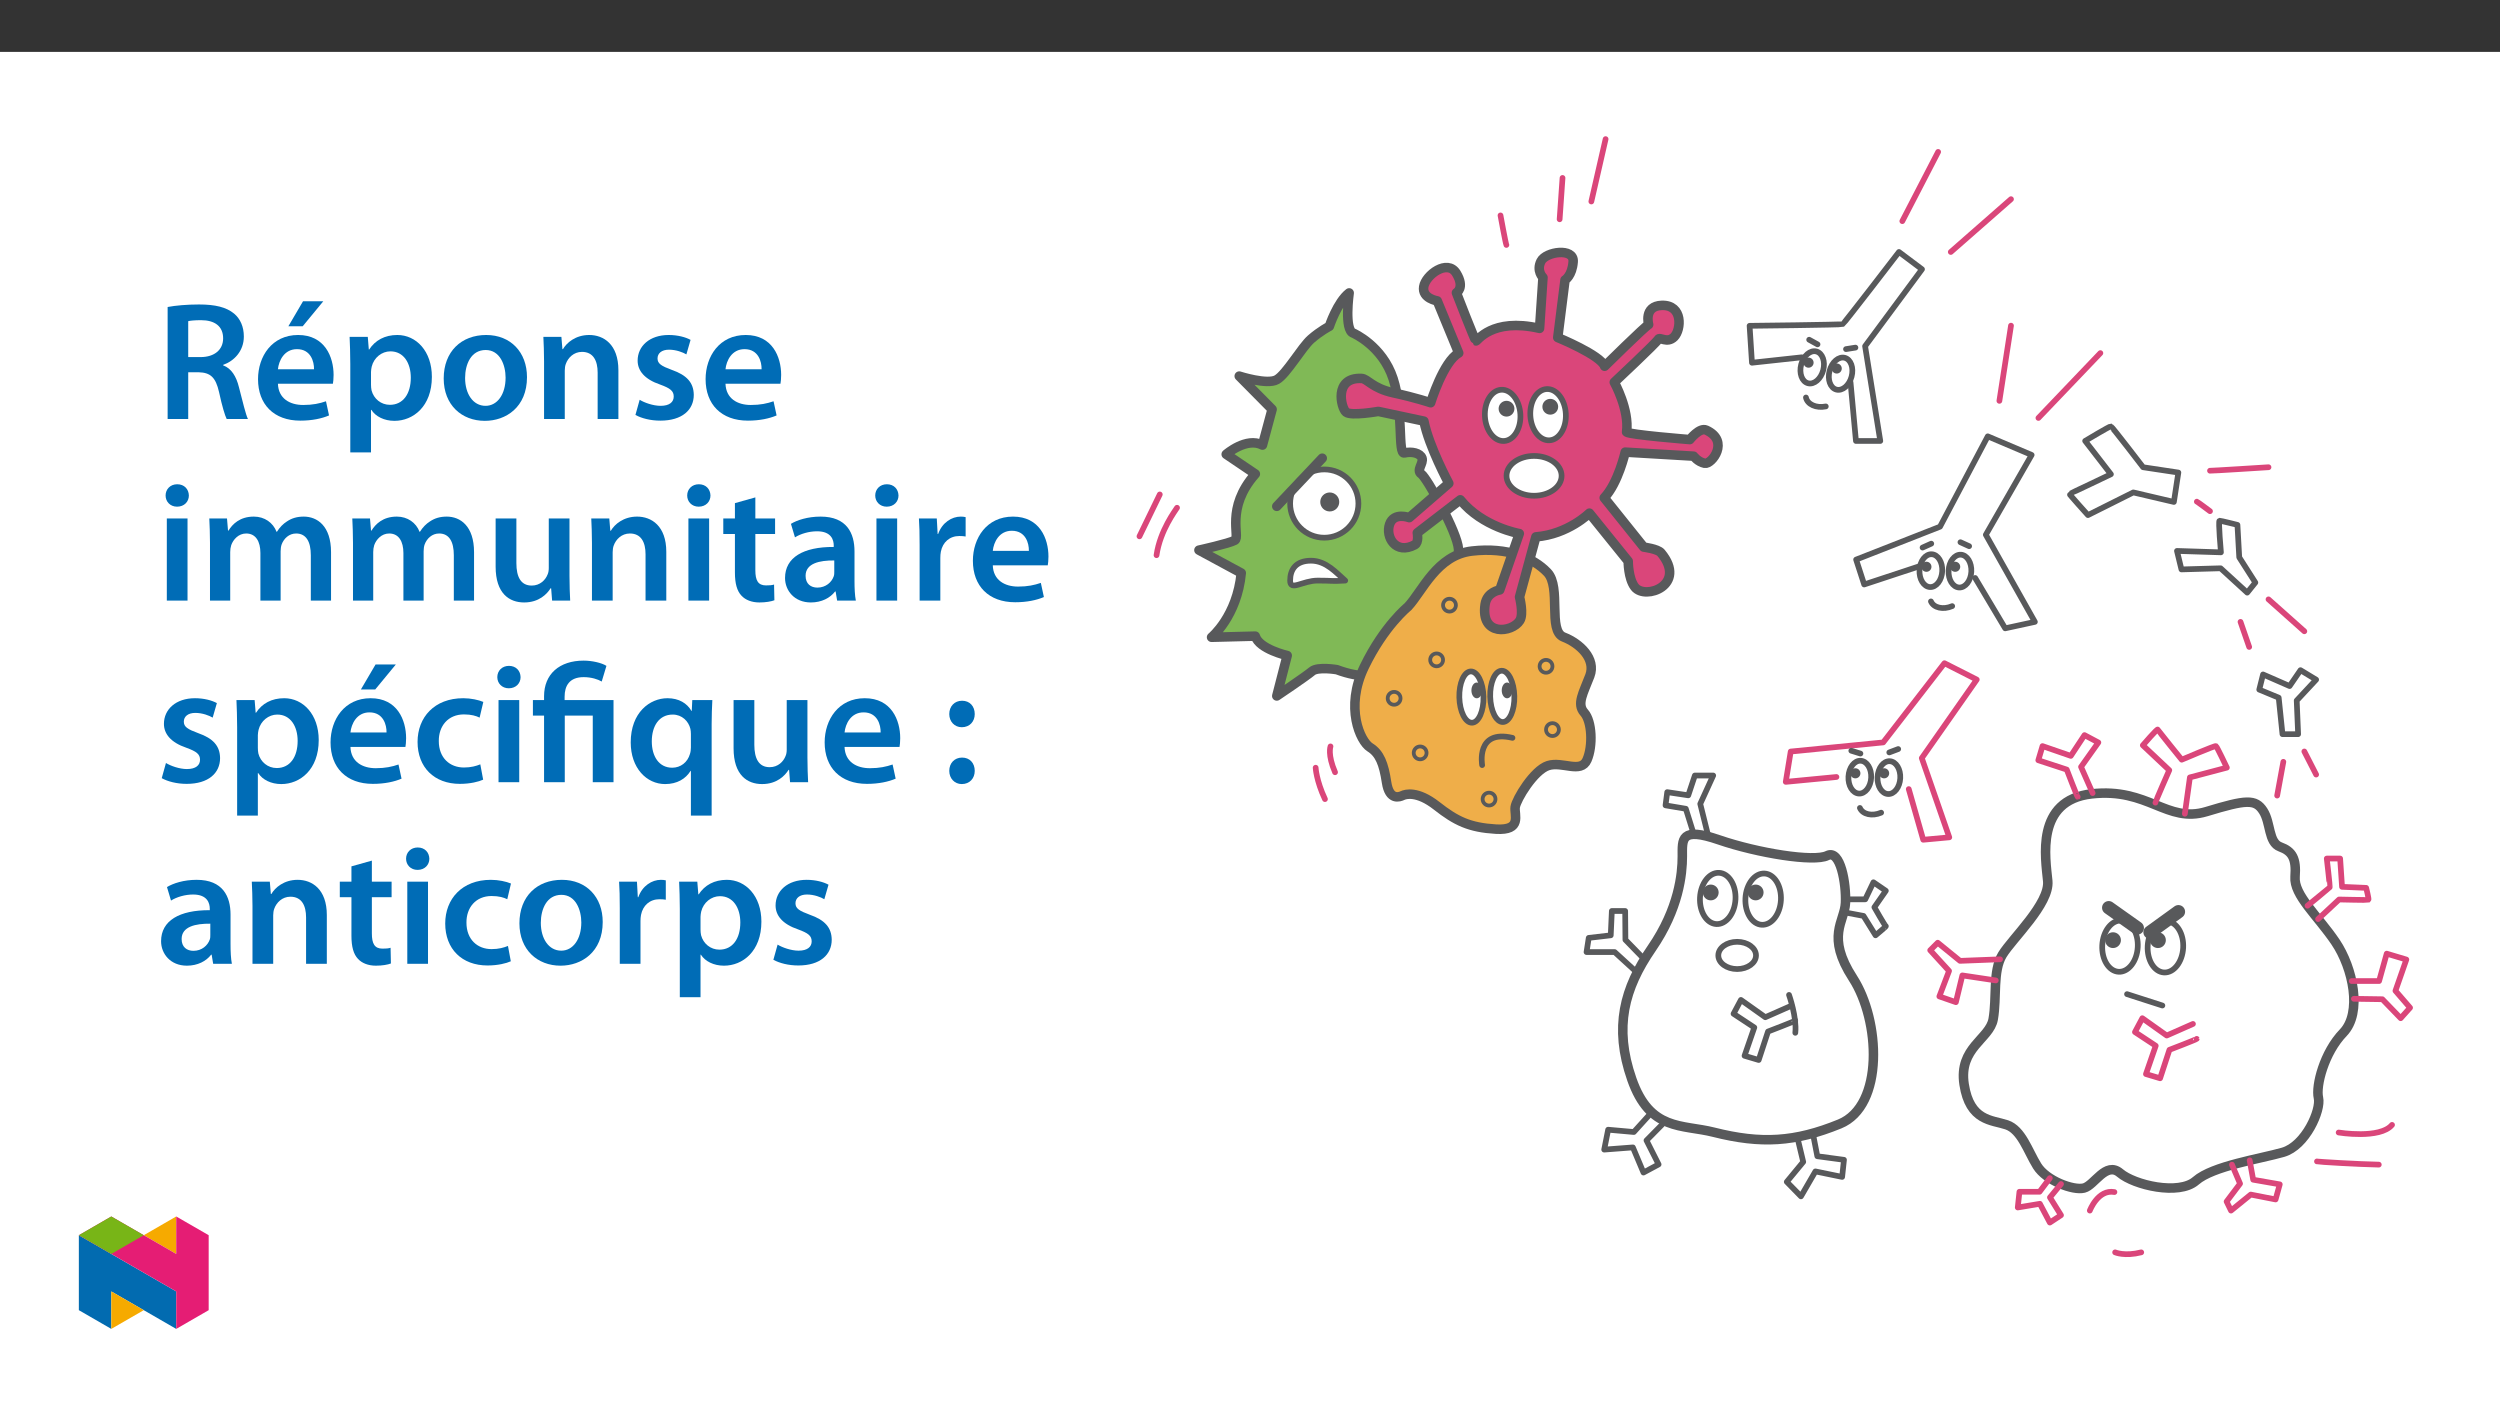 ﻿<?xml version="1.0" encoding="utf-8"?>
<svg xmlns="http://www.w3.org/2000/svg" xmlns:xlink="http://www.w3.org/1999/xlink" viewBox="0 0 960 540" version="1.1">
  <rect x="0" y="0" width="960" height="540" fill="#333333" stroke="none"/>
  <defs>
    <g>
      <symbol overflow="visible" id="glyph0-0">
        <path style="stroke:none;" d="M 0 0 L 32.375 0 L 32.375 -45.328 L 0 -45.328 Z M 16.188 -25.578 L 5.188 -42.094 L 27.188 -42.094 Z M 18.125 -22.656 L 29.141 -39.172 L 29.141 -6.156 Z M 5.188 -3.234 L 16.188 -19.75 L 27.188 -3.234 Z M 3.234 -39.172 L 14.25 -22.656 L 3.234 -6.156 Z M 3.234 -39.172 " />
      </symbol>
      <symbol overflow="visible" id="glyph0-1">
        <path style="stroke:none;" d="M 4.594 0 L 12.5 0 L 12.5 -17.938 L 16.516 -17.938 C 21.047 -17.812 23.047 -16 24.344 -10.297 C 25.516 -4.859 26.609 -1.297 27.266 0 L 35.422 0 C 34.578 -1.688 33.406 -6.734 31.984 -12.172 C 30.953 -16.375 29.078 -19.422 25.906 -20.594 L 25.906 -20.781 C 30.047 -22.203 33.859 -26.031 33.859 -31.656 C 33.859 -35.422 32.5 -38.469 30.109 -40.469 C 27.125 -42.922 22.922 -43.969 16.641 -43.969 C 12.047 -43.969 7.641 -43.578 4.594 -43 Z M 12.5 -37.562 C 13.281 -37.75 14.891 -37.938 17.422 -37.938 C 22.594 -37.938 25.906 -35.672 25.906 -30.953 C 25.906 -26.609 22.594 -23.766 17.219 -23.766 L 12.5 -23.766 Z M 12.5 -37.562 " />
      </symbol>
      <symbol overflow="visible" id="glyph0-2">
        <path style="stroke:none;" d="M 31.016 -13.531 C 31.141 -14.25 31.281 -15.406 31.281 -16.906 C 31.281 -23.828 27.906 -32.25 17.672 -32.25 C 7.578 -32.25 2.266 -24.016 2.266 -15.281 C 2.266 -5.641 8.281 0.641 18.516 0.641 C 23.047 0.641 26.812 -0.188 29.531 -1.359 L 28.359 -6.797 C 25.906 -5.953 23.312 -5.375 19.625 -5.375 C 14.5 -5.375 10.094 -7.828 9.906 -13.531 Z M 9.906 -19.094 C 10.234 -22.344 12.297 -26.812 17.219 -26.812 C 22.531 -26.812 23.828 -22.016 23.766 -19.094 Z M 19.547 -45.203 L 13.922 -35.609 L 19.422 -35.609 L 27.328 -45.203 Z M 19.547 -45.203 " />
      </symbol>
      <symbol overflow="visible" id="glyph0-3">
        <path style="stroke:none;" d="M 4.281 12.828 L 12.234 12.828 L 12.234 -3.5 L 12.375 -3.5 C 13.984 -0.969 17.281 0.719 21.234 0.719 C 28.422 0.719 35.609 -4.797 35.609 -16.188 C 35.609 -26.031 29.594 -32.25 22.344 -32.25 C 17.547 -32.25 13.859 -30.234 11.531 -26.672 L 11.391 -26.672 L 11 -31.531 L 4.016 -31.531 C 4.141 -28.562 4.281 -25.188 4.281 -21.047 Z M 12.234 -18.062 C 12.234 -18.719 12.375 -19.422 12.5 -20.078 C 13.344 -23.562 16.375 -25.969 19.688 -25.969 C 24.797 -25.969 27.516 -21.438 27.516 -15.859 C 27.516 -9.641 24.547 -5.438 19.484 -5.438 C 16.062 -5.438 13.281 -7.766 12.438 -11 C 12.297 -11.719 12.234 -12.438 12.234 -13.203 Z M 12.234 -18.062 " />
      </symbol>
      <symbol overflow="visible" id="glyph0-4">
        <path style="stroke:none;" d="M 18.578 -32.25 C 9.062 -32.25 2.266 -25.906 2.266 -15.547 C 2.266 -5.375 9.188 0.719 18.062 0.719 C 26.094 0.719 34.25 -4.469 34.25 -16.062 C 34.25 -25.641 27.969 -32.25 18.578 -32.25 Z M 18.391 -26.484 C 23.828 -26.484 26.031 -20.781 26.031 -15.859 C 26.031 -9.453 22.859 -5.047 18.328 -5.047 C 13.531 -5.047 10.484 -9.641 10.484 -15.734 C 10.484 -20.984 12.75 -26.484 18.391 -26.484 Z M 18.391 -26.484 " />
      </symbol>
      <symbol overflow="visible" id="glyph0-5">
        <path style="stroke:none;" d="M 4.281 0 L 12.234 0 L 12.234 -18.578 C 12.234 -19.484 12.375 -20.469 12.625 -21.109 C 13.469 -23.5 15.672 -25.766 18.844 -25.766 C 23.188 -25.766 24.859 -22.344 24.859 -17.812 L 24.859 0 L 32.828 0 L 32.828 -18.719 C 32.828 -28.688 27.125 -32.25 21.625 -32.25 C 16.375 -32.25 12.953 -29.266 11.531 -26.812 L 11.328 -26.812 L 10.938 -31.531 L 4.016 -31.531 C 4.141 -28.812 4.281 -25.766 4.281 -22.141 Z M 4.281 0 " />
      </symbol>
      <symbol overflow="visible" id="glyph0-6">
        <path style="stroke:none;" d="M 2.328 -1.547 C 4.656 -0.266 8.094 0.641 11.906 0.641 C 20.266 0.641 24.734 -3.5 24.734 -9.266 C 24.672 -13.922 22.078 -16.828 16.312 -18.844 C 12.297 -20.328 10.812 -21.234 10.812 -23.25 C 10.812 -25.188 12.375 -26.609 15.219 -26.609 C 18 -26.609 20.594 -25.578 21.891 -24.797 L 23.5 -30.375 C 21.625 -31.406 18.578 -32.25 15.094 -32.25 C 7.766 -32.25 3.172 -27.969 3.172 -22.406 C 3.172 -18.641 5.703 -15.281 11.844 -13.203 C 15.734 -11.781 17.031 -10.75 17.031 -8.609 C 17.031 -6.547 15.469 -5.047 11.984 -5.047 C 9.125 -5.047 5.703 -6.281 3.953 -7.375 Z M 2.328 -1.547 " />
      </symbol>
      <symbol overflow="visible" id="glyph0-7">
        <path style="stroke:none;" d="M 31.016 -13.531 C 31.141 -14.25 31.281 -15.406 31.281 -16.906 C 31.281 -23.828 27.906 -32.25 17.672 -32.25 C 7.578 -32.25 2.266 -24.016 2.266 -15.281 C 2.266 -5.641 8.281 0.641 18.516 0.641 C 23.047 0.641 26.812 -0.188 29.531 -1.359 L 28.359 -6.797 C 25.906 -5.953 23.312 -5.375 19.625 -5.375 C 14.5 -5.375 10.094 -7.828 9.906 -13.531 Z M 9.906 -19.094 C 10.234 -22.344 12.297 -26.812 17.219 -26.812 C 22.531 -26.812 23.828 -22.016 23.766 -19.094 Z M 9.906 -19.094 " />
      </symbol>
      <symbol overflow="visible" id="glyph0-8">
        <path style="stroke:none;" d="M 12.234 0 L 12.234 -31.531 L 4.281 -31.531 L 4.281 0 Z M 8.281 -44.672 C 5.641 -44.672 3.812 -42.797 3.812 -40.344 C 3.812 -38.016 5.562 -36.062 8.219 -36.062 C 11 -36.062 12.75 -38.016 12.75 -40.344 C 12.688 -42.797 11 -44.672 8.281 -44.672 Z M 8.281 -44.672 " />
      </symbol>
      <symbol overflow="visible" id="glyph0-9">
        <path style="stroke:none;" d="M 4.281 0 L 12.047 0 L 12.047 -18.641 C 12.047 -19.547 12.172 -20.469 12.438 -21.297 C 13.203 -23.438 15.219 -25.766 18.188 -25.766 C 21.891 -25.766 23.641 -22.656 23.641 -18.266 L 23.641 0 L 31.406 0 L 31.406 -18.906 C 31.406 -19.812 31.531 -20.844 31.797 -21.562 C 32.641 -23.828 34.641 -25.766 37.359 -25.766 C 41.188 -25.766 43 -22.656 43 -17.422 L 43 0 L 50.766 0 L 50.766 -18.578 C 50.766 -28.688 45.453 -32.25 40.281 -32.25 C 37.625 -32.25 35.609 -31.594 33.797 -30.375 C 32.375 -29.469 31.078 -28.172 29.984 -26.422 L 29.844 -26.422 C 28.484 -29.922 25.25 -32.25 21.109 -32.25 C 15.734 -32.25 12.891 -29.328 11.391 -26.875 L 11.203 -26.875 L 10.812 -31.531 L 4.016 -31.531 C 4.141 -28.812 4.281 -25.766 4.281 -22.141 Z M 4.281 0 " />
      </symbol>
      <symbol overflow="visible" id="glyph0-10">
        <path style="stroke:none;" d="M 32.5 -31.531 L 24.547 -31.531 L 24.547 -12.5 C 24.547 -11.594 24.406 -10.688 24.094 -10.031 C 23.312 -7.969 21.234 -5.766 18 -5.766 C 13.797 -5.766 12.109 -9.125 12.109 -14.375 L 12.109 -31.531 L 4.141 -31.531 L 4.141 -13.016 C 4.141 -2.719 9.391 0.719 15.094 0.719 C 20.781 0.719 23.891 -2.531 25.25 -4.734 L 25.453 -4.734 L 25.828 0 L 32.766 0 C 32.641 -2.594 32.5 -5.703 32.5 -9.453 Z M 32.5 -31.531 " />
      </symbol>
      <symbol overflow="visible" id="glyph0-11">
        <path style="stroke:none;" d="M 5.562 -37.422 L 5.562 -31.531 L 1.094 -31.531 L 1.094 -25.578 L 5.562 -25.578 L 5.562 -10.75 C 5.562 -6.609 6.344 -3.688 8.094 -1.875 C 9.578 -0.266 11.984 0.719 14.953 0.719 C 17.422 0.719 19.547 0.328 20.719 -0.125 L 20.594 -6.156 C 19.688 -5.891 18.906 -5.828 17.484 -5.828 C 14.438 -5.828 13.406 -7.766 13.406 -11.656 L 13.406 -25.578 L 20.984 -25.578 L 20.984 -31.531 L 13.406 -31.531 L 13.406 -39.625 Z M 5.562 -37.422 " />
      </symbol>
      <symbol overflow="visible" id="glyph0-12">
        <path style="stroke:none;" d="M 28.75 -18.906 C 28.75 -25.828 25.828 -32.25 15.734 -32.25 C 10.75 -32.25 6.672 -30.891 4.344 -29.469 L 5.891 -24.281 C 8.031 -25.641 11.266 -26.609 14.375 -26.609 C 19.938 -26.609 20.781 -23.188 20.781 -21.109 L 20.781 -20.594 C 9.125 -20.656 2.078 -16.578 2.078 -8.672 C 2.078 -3.891 5.641 0.719 11.984 0.719 C 16.125 0.719 19.422 -1.031 21.297 -3.5 L 21.5 -3.5 L 22.078 0 L 29.266 0 C 28.875 -1.938 28.75 -4.734 28.75 -7.578 Z M 20.984 -11.078 C 20.984 -10.484 20.984 -9.906 20.781 -9.328 C 20 -7.062 17.734 -4.984 14.5 -4.984 C 11.984 -4.984 9.969 -6.406 9.969 -9.516 C 9.969 -14.312 15.344 -15.469 20.984 -15.406 Z M 20.984 -11.078 " />
      </symbol>
      <symbol overflow="visible" id="glyph0-13">
        <path style="stroke:none;" d="M 4.281 0 L 12.234 0 L 12.234 -16.375 C 12.234 -17.219 12.297 -18.062 12.438 -18.781 C 13.141 -22.406 15.797 -24.797 19.547 -24.797 C 20.531 -24.797 21.234 -24.734 21.953 -24.609 L 21.953 -32.047 C 21.297 -32.188 20.844 -32.25 20.078 -32.25 C 16.641 -32.25 12.953 -29.984 11.391 -25.578 L 11.203 -25.578 L 10.875 -31.531 L 4.016 -31.531 C 4.203 -28.75 4.281 -25.641 4.281 -21.375 Z M 4.281 0 " />
      </symbol>
      <symbol overflow="visible" id="glyph0-14">
        <path style="stroke:none;" d="M 26.359 -6.859 C 24.797 -6.219 22.797 -5.641 20.078 -5.641 C 14.641 -5.641 10.422 -9.328 10.422 -15.797 C 10.359 -21.562 13.984 -26.031 20.078 -26.031 C 22.922 -26.031 24.797 -25.453 26.094 -24.797 L 27.516 -30.828 C 25.703 -31.594 22.734 -32.25 19.812 -32.25 C 8.734 -32.25 2.266 -24.922 2.266 -15.469 C 2.266 -5.703 8.672 0.641 18.516 0.641 C 22.469 0.641 25.766 -0.188 27.453 -0.969 Z M 26.359 -6.859 " />
      </symbol>
      <symbol overflow="visible" id="glyph0-15">
        <path style="stroke:none;" d="M 13.141 0 L 13.141 -25.578 L 23.891 -25.578 L 23.891 0 L 31.859 0 L 31.859 -31.531 L 13.078 -31.531 L 13.078 -32.828 C 13.078 -36.969 14.891 -40.344 20.391 -40.344 C 23.375 -40.344 25.906 -39.5 27.328 -38.656 L 29.141 -44.672 C 27.328 -45.844 23.562 -46.688 20.391 -46.688 C 11.078 -46.688 5.188 -41.5 5.188 -33.016 L 5.188 -31.531 L 0.906 -31.531 L 0.906 -25.578 L 5.188 -25.578 L 5.188 0 Z M 13.141 0 " />
      </symbol>
      <symbol overflow="visible" id="glyph0-16">
        <path style="stroke:none;" d="M 25.375 12.828 L 33.344 12.828 L 33.344 -22.406 C 33.344 -25.703 33.469 -28.688 33.609 -31.531 L 25.906 -31.531 L 25.703 -27.328 L 25.578 -27.391 C 23.891 -30.297 20.781 -32.25 16.375 -32.25 C 9.641 -32.25 2.266 -26.812 2.266 -15.281 C 2.266 -5.438 8.359 0.719 15.469 0.719 C 20.078 0.719 23.375 -1.297 25.25 -4.344 L 25.375 -4.344 Z M 25.375 -13.281 C 25.375 -12.5 25.25 -11.531 25 -10.812 C 24.094 -7.641 21.438 -5.562 18.188 -5.562 C 13.141 -5.562 10.359 -9.906 10.359 -15.672 C 10.359 -21.625 13.203 -25.969 18.391 -25.969 C 21.953 -25.969 24.469 -23.438 25.188 -20.469 C 25.312 -19.875 25.375 -19.172 25.375 -18.516 Z M 25.375 -13.281 " />
      </symbol>
      <symbol overflow="visible" id="glyph0-17">
        <path style="stroke:none;" d="M 8.094 -21.109 C 11.141 -21.109 13.078 -23.312 13.078 -26.156 C 13.078 -29.203 11.141 -31.281 8.219 -31.281 C 5.312 -31.281 3.297 -29.141 3.297 -26.156 C 3.297 -23.312 5.312 -21.109 8.094 -21.109 Z M 8.094 0.719 C 11.141 0.719 13.078 -1.484 13.078 -4.344 C 13.078 -7.375 11.141 -9.453 8.219 -9.453 C 5.312 -9.453 3.297 -7.312 3.297 -4.344 C 3.297 -1.484 5.312 0.719 8.094 0.719 Z M 8.094 0.719 " />
      </symbol>
    </g>
    <clipPath id="clip1">
      <path d="M 901 365 L 926.559 365 L 926.559 393 L 901 393 Z M 901 365 " />
    </clipPath>
    <clipPath id="clip2">
      <path d="M 811 479 L 824 479 L 824 482.719 L 811 482.719 Z M 811 479 " />
    </clipPath>
    <clipPath id="clip3">
      <path d="M 436.457 188 L 447 188 L 447 208 L 436.457 208 Z M 436.457 188 " />
    </clipPath>
    <clipPath id="clip4">
      <path d="M 609 52.32 L 618 52.32 L 618 79 L 609 79 Z M 609 52.32 " />
    </clipPath>
    <clipPath id="clip5">
      <path d="M 30.277 474 L 68 474 L 68 510.301 L 30.277 510.301 Z M 30.277 474 " />
    </clipPath>
    <clipPath id="clip6">
      <path d="M 42 495 L 56 495 L 56 510.301 L 42 510.301 Z M 42 495 " />
    </clipPath>
    <clipPath id="clip7">
      <path d="M 55 467.125 L 68 467.125 L 68 482 L 55 482 Z M 55 467.125 " />
    </clipPath>
    <clipPath id="clip8">
      <path d="M 30.277 467.125 L 80.133 467.125 L 80.133 510.301 L 30.277 510.301 Z M 30.277 467.125 " />
    </clipPath>
    <clipPath id="clip9">
      <path d="M 30.277 467.125 L 56 467.125 L 56 482 L 30.277 482 Z M 30.277 467.125 " />
    </clipPath>
  </defs>
  <g id="surface1">
    <path style=" stroke:none;fill-rule:nonzero;fill:rgb(100%,100%,100%);fill-opacity:1;" d="M 0 559.926 L 960 559.926 L 960 19.926 L 0 19.926 Z M 0 559.926 " />
    <path style="fill:none;stroke-width:5;stroke-linecap:round;stroke-linejoin:round;stroke:rgb(34.499%,34.9%,35.699%);stroke-opacity:1;stroke-miterlimit:10;" d="M 0.002 0 C -16.686 4.216 -33.503 0.438 -43.074 27.846 C -52.644 55.254 -46.991 75.705 -32.632 96.588 C -18.273 117.471 -16.531 135.746 -16.531 144.884 C -16.531 154.017 -17.573 160.547 2.743 153.584 C 23.06 146.621 52.643 141.838 59.606 145.317 C 66.569 148.796 69.614 130.526 69.176 120.517 C 68.743 110.513 58.735 103.112 73.093 80.925 C 87.452 58.738 89.627 13.921 66.13 4.35 C 42.639 -5.221 24.893 -6.284 0.002 0 Z M 0.002 0 " transform="matrix(0.731,0,0,-0.731,658.096,434.778)" />
    <path style="fill:none;stroke-width:5;stroke-linecap:round;stroke-linejoin:round;stroke:rgb(34.499%,34.9%,35.699%);stroke-opacity:1;stroke-miterlimit:10;" d="M -0 -0 C 2.025 11.366 -0.374 25.313 4.841 33.873 C 10.051 42.439 29.78 60.678 28.664 72.589 C 27.547 84.505 21.963 115.028 51.743 118.379 C 81.523 121.729 91.206 102.743 112.052 109.07 C 132.898 115.402 137.734 115.771 141.833 109.444 C 145.926 103.117 144.435 92.852 150.767 90.538 C 157.094 88.224 159.328 84.505 158.585 74.822 C 157.837 65.145 170.496 54.351 179.805 40.574 C 189.108 26.804 193.95 3.35 183.898 -7.075 C 173.847 -17.496 169.379 -34.991 170.87 -41.323 C 172.356 -47.65 164.169 -66.481 152.253 -69.907 C 140.342 -73.337 115.403 -77.057 106.468 -84.874 C 97.533 -92.692 74.08 -87.108 66.636 -80.781 C 59.187 -74.454 53.234 -87.316 47.65 -88.7 C 42.066 -90.09 27.921 -84.874 23.079 -77.057 C 18.243 -69.239 14.893 -58.07 7.075 -55.468 C -0.743 -52.86 -12.285 -53.608 -15.262 -34.248 C -18.244 -14.893 -1.86 -10.447 -0 -0 Z M -0 -0 " transform="matrix(0.731,0,0,-0.731,765.379,391.379)" />
    <path style="fill:none;stroke-width:3;stroke-linecap:round;stroke-linejoin:round;stroke:rgb(34.499%,34.9%,35.699%);stroke-opacity:1;stroke-miterlimit:10;" d="M -0.001 0.001 L 2.847 -30.779 L 15.634 -30.779 L 7.651 19.035 L 37.544 59.428 L 25.445 68.502 C 25.445 68.502 -3.379 30.957 -4.095 30.604 C -4.805 30.246 -53.022 29.712 -53.022 29.712 L -51.776 10.32 L -25.619 13.168 " transform="matrix(0.731,0,0,-0.731,710.603,146.833)" />
    <path style="fill:none;stroke-width:3;stroke-linecap:round;stroke-linejoin:round;stroke:rgb(85.5%,27.499%,47.8%);stroke-opacity:1;stroke-miterlimit:10;" d="M -0.002 0.003 L 18.819 36.372 " transform="matrix(0.731,0,0,-0.731,730.489,84.92)" />
    <path style="fill:none;stroke-width:3;stroke-linecap:round;stroke-linejoin:round;stroke:rgb(85.5%,27.499%,47.8%);stroke-opacity:1;stroke-miterlimit:10;" d="M 0 0 L 31.63 27.739 " transform="matrix(0.731,0,0,-0.731,749.101,96.758)" />
    <path style="fill:none;stroke-width:3;stroke-linecap:round;stroke-linejoin:round;stroke:rgb(85.5%,27.499%,47.8%);stroke-opacity:1;stroke-miterlimit:10;" d="M -0.001 0.001 L 6.101 39.496 " transform="matrix(0.731,0,0,-0.731,767.763,153.927)" />
    <path style="fill:none;stroke-width:3;stroke-linecap:round;stroke-linejoin:round;stroke:rgb(85.5%,27.499%,47.8%);stroke-opacity:1;stroke-miterlimit:10;" d="M -0.001 0.002 L 32.542 34.068 " transform="matrix(0.731,0,0,-0.731,782.755,160.493)" />
    <path style="fill:none;stroke-width:3;stroke-linecap:round;stroke-linejoin:round;stroke:rgb(34.499%,34.9%,35.699%);stroke-opacity:1;stroke-miterlimit:10;" d="M -0 0.001 L -32.373 -10.692 L -36.61 2.374 L 7.459 19.661 L 32.543 67.123 L 55.596 57.355 L 31.527 15.423 L 57.289 -30.34 L 41.697 -33.728 L 25.933 -7.288 " transform="matrix(0.731,0,0,-0.731,739.512,216.622)" />
    <path style="fill:none;stroke-width:3;stroke-linecap:round;stroke-linejoin:round;stroke:rgb(34.499%,34.9%,35.699%);stroke-opacity:1;stroke-miterlimit:10;" d="M 0.002 -0.002 L -13.528 17.499 C -13.528 17.499 -0.586 25.29 0.002 25.146 C 0.59 24.996 16.91 3.675 16.91 3.675 L 35.436 0.88 L 33.085 -14.558 L 11.764 -9.556 L -12.058 -21.467 C -12.058 -21.467 -22.137 -10.294 -21.805 -10.294 C -21.469 -10.294 0.002 -0.002 0.002 -0.002 Z M 0.002 -0.002 " transform="matrix(0.731,0,0,-0.731,810.588,182.104)" />
    <path style="fill:none;stroke-width:3;stroke-linecap:round;stroke-linejoin:round;stroke:rgb(85.5%,27.499%,47.8%);stroke-opacity:1;stroke-miterlimit:10;" d="M 0.001 0.003 C 0.882 -0.078 30.732 1.835 30.732 1.835 " transform="matrix(0.731,0,0,-0.731,848.64,180.76)" />
    <path style="fill:none;stroke-width:3;stroke-linecap:round;stroke-linejoin:round;stroke:rgb(85.5%,27.499%,47.8%);stroke-opacity:1;stroke-miterlimit:10;" d="M 0.002 0.002 C 0.441 -0.147 6.912 -4.999 6.912 -4.999 " transform="matrix(0.731,0,0,-0.731,843.588,192.638)" />
    <path style="fill:none;stroke-width:3;stroke-linecap:round;stroke-linejoin:round;stroke:rgb(34.499%,34.9%,35.699%);stroke-opacity:1;stroke-miterlimit:10;" d="M 0.001 -0.002 L 23.086 -0.734 C 23.086 -0.734 21.616 15.879 22.354 15.879 C 23.086 15.879 31.764 13.678 31.764 13.678 L 32.715 -3.379 L 41.174 -16.616 L 36.91 -21.911 L 22.936 -9.119 L 2.352 -9.706 Z M 0.001 -0.002 " transform="matrix(0.731,0,0,-0.731,835.956,211.557)" />
    <path style="fill:none;stroke-width:3;stroke-linecap:round;stroke-linejoin:round;stroke:rgb(85.5%,27.499%,47.8%);stroke-opacity:1;stroke-miterlimit:10;" d="M -0.002 -0 L 4.556 -13.167 " transform="matrix(0.731,0,0,-0.731,860.357,238.801)" />
    <path style="fill:none;stroke-width:3;stroke-linecap:round;stroke-linejoin:round;stroke:rgb(85.5%,27.499%,47.8%);stroke-opacity:1;stroke-miterlimit:10;" d="M -0 0.001 L 18.82 -16.763 " transform="matrix(0.731,0,0,-0.731,871.106,230.153)" />
    <path style="fill:none;stroke-width:3;stroke-linecap:round;stroke-linejoin:round;stroke:rgb(34.499%,34.9%,35.699%);stroke-opacity:1;stroke-miterlimit:10;" d="M 0.002 0 L -10.21 4.232 L -8.217 12.2 L 5.73 6.103 L 11.453 14.444 L 19.672 9.464 L 9.465 -1.496 L 10.208 -19.173 L 1.99 -19.173 Z M 0.002 0 " transform="matrix(0.731,0,0,-0.731,875.018,267.906)" />
    <path style="fill:none;stroke-width:3;stroke-linecap:round;stroke-linejoin:round;stroke:rgb(85.5%,27.499%,47.8%);stroke-opacity:1;stroke-miterlimit:10;" d="M -0.002 0.001 L -3.257 -17.74 " transform="matrix(0.731,0,0,-0.731,876.806,292.536)" />
    <path style="fill:none;stroke-width:3;stroke-linecap:round;stroke-linejoin:round;stroke:rgb(85.5%,27.499%,47.8%);stroke-opacity:1;stroke-miterlimit:10;" d="M -0.002 -0 C 0.383 -0.722 6.202 -12.131 6.202 -12.131 " transform="matrix(0.731,0,0,-0.731,884.865,288.566)" />
    <path style="fill:none;stroke-width:3;stroke-linecap:round;stroke-linejoin:round;stroke:rgb(85.5%,27.499%,47.8%);stroke-opacity:1;stroke-miterlimit:10;" d="M 0.001 -0 L -26.611 -2.56 L -24.014 13.37 L 24.566 18.158 L 56.745 59.769 L 73.722 51.155 L 44.84 9.923 L 59.284 -31.699 L 45.598 -32.965 L 38 -6.359 " transform="matrix(0.731,0,0,-0.731,705.187,298.363)" />
    <path style="fill:none;stroke-width:3;stroke-linecap:round;stroke-linejoin:round;stroke:rgb(85.5%,27.499%,47.8%);stroke-opacity:1;stroke-miterlimit:10;" d="M 0 0.001 C -0.235 -0.079 -5.755 14.333 -5.755 14.333 L -20.696 19.238 L -18.484 26.671 L -3.617 21.531 L 3.575 32.442 L 10.853 28.568 L 1.758 15.759 L 7.85 1.978 " transform="matrix(0.731,0,0,-0.731,797.836,305.997)" />
    <path style="fill:none;stroke-width:3;stroke-linecap:round;stroke-linejoin:round;stroke:rgb(85.5%,27.499%,47.8%);stroke-opacity:1;stroke-miterlimit:10;" d="M -0.002 0.002 C 0.078 -0.233 -14.333 -5.753 -14.333 -5.753 L -19.234 -20.7 L -26.667 -18.482 L -21.531 -3.616 L -32.443 3.577 L -28.569 10.855 L -15.755 1.76 L -1.979 7.846 " transform="matrix(0.731,0,0,-0.731,843.54,398.927)" />
    <path style="fill:none;stroke-width:3;stroke-linecap:round;stroke-linejoin:round;stroke:rgb(34.499%,34.9%,35.699%);stroke-opacity:1;stroke-miterlimit:10;" d="M -0 -0.001 C 0.08 -0.231 -14.332 -5.751 -14.332 -5.751 L -19.237 -20.697 L -26.671 -18.485 L -21.53 -3.619 L -32.442 3.579 L -28.568 10.852 L -15.759 1.762 L -1.977 7.849 " transform="matrix(0.731,0,0,-0.731,689.399,391.906)" />
    <path style="fill:none;stroke-width:3;stroke-linecap:round;stroke-linejoin:round;stroke:rgb(85.5%,27.499%,47.8%);stroke-opacity:1;stroke-miterlimit:10;" d="M -0.001 0 C 0.036 0.604 7.288 17.052 7.288 17.052 L -6.611 30.133 C -6.611 30.133 1.051 39.025 1.255 38.411 C 1.463 37.796 13.828 22.572 13.828 22.572 C 13.828 22.572 31.302 30.032 31.81 29.727 C 32.323 29.417 37.533 18.399 37.533 18.399 L 18.119 13.269 L 15.463 -5.835 " transform="matrix(0.731,0,0,-0.731,827.677,308.219)" />
    <path style="fill:none;stroke-width:3;stroke-linecap:round;stroke-linejoin:round;stroke:rgb(85.5%,27.499%,47.8%);stroke-opacity:1;stroke-miterlimit:10;" d="M -0.001 -0.003 C -0.001 -0.003 11.483 9.365 11.664 9.637 C 11.846 9.91 10.115 24.765 10.115 24.765 L 17.136 24.765 L 18.135 9.91 L 30.805 9.365 C 30.805 9.365 32.355 3.257 31.992 3.075 C 31.628 2.894 16.586 3.257 16.586 3.257 L 5.546 -7.04 " transform="matrix(0.731,0,0,-0.731,886.087,347.787)" />
    <g clip-path="url(#clip1)" clip-rule="nonzero">
      <path style="fill:none;stroke-width:3;stroke-linecap:round;stroke-linejoin:round;stroke:rgb(85.5%,27.499%,47.8%);stroke-opacity:1;stroke-miterlimit:10;" d="M 0.001 -0.001 L 14.391 -0.001 L 18.399 14.384 L 28.712 11.29 L 22.984 -5.131 L 30.663 -14.028 L 25.736 -19.527 L 16.112 -9.561 L 1.149 -9.331 " transform="matrix(0.731,0,0,-0.731,903.05,376.718)" />
    </g>
    <path style="fill:none;stroke-width:3;stroke-linecap:round;stroke-linejoin:round;stroke:rgb(85.5%,27.499%,47.8%);stroke-opacity:1;stroke-miterlimit:10;" d="M -0 0.001 C 0.63 -0.213 21.508 -1.479 32.473 -1.687 " transform="matrix(0.731,0,0,-0.731,889.719,445.985)" />
    <path style="fill:none;stroke-width:3;stroke-linecap:round;stroke-linejoin:round;stroke:rgb(85.5%,27.499%,47.8%);stroke-opacity:1;stroke-miterlimit:10;" d="M 0 0.001 C 0 0.001 21.717 -3.585 28.044 4.009 " transform="matrix(0.731,0,0,-0.731,898.043,434.887)" />
    <path style="fill:none;stroke-width:3;stroke-linecap:round;stroke-linejoin:round;stroke:rgb(85.5%,27.499%,47.8%);stroke-opacity:1;stroke-miterlimit:10;" d="M 0.003 0 L 4.267 -9.998 L -2.808 -19.387 L -0.489 -24.143 L 9.878 -15.726 L 22.927 -18.291 L 25.123 -10.361 L 11.16 -7.925 L 9.311 2.261 " transform="matrix(0.731,0,0,-0.731,857.065,447.219)" />
    <path style="fill:none;stroke-width:3;stroke-linecap:round;stroke-linejoin:round;stroke:rgb(85.5%,27.499%,47.8%);stroke-opacity:1;stroke-miterlimit:10;" d="M -0 0.001 C -0 0.001 4.258 11.313 12.926 9.737 " transform="matrix(0.731,0,0,-0.731,802.489,464.868)" />
    <g clip-path="url(#clip2)" clip-rule="nonzero">
      <path style="fill:none;stroke-width:3;stroke-linecap:round;stroke-linejoin:round;stroke:rgb(85.5%,27.499%,47.8%);stroke-opacity:1;stroke-miterlimit:10;" d="M -0.002 0.002 C -0.002 0.002 5.043 -2.205 13.71 0.002 " transform="matrix(0.731,0,0,-0.731,812.212,480.904)" />
    </g>
    <path style="fill:none;stroke-width:3;stroke-linecap:round;stroke-linejoin:round;stroke:rgb(85.5%,27.499%,47.8%);stroke-opacity:1;stroke-miterlimit:10;" d="M 0.002 0.002 L -5.4 -7.164 L -15.97 -7.164 L -16.847 -15.415 L -5.229 -13.48 L 0.002 -23.34 L 5.864 -19.471 L 0.056 -10.135 L 5.864 -3.082 " transform="matrix(0.731,0,0,-0.731,787.139,452.404)" />
    <path style="fill:none;stroke-width:3;stroke-linecap:round;stroke-linejoin:round;stroke:rgb(34.499%,34.9%,35.699%);stroke-opacity:1;stroke-miterlimit:10;" d="M -0.001 -0.002 L -7.728 -8.541 L -21.231 -7.334 L -23.304 -17.781 L -8.225 -16.632 L -2.672 -29.836 L 5.274 -25.556 L -1.091 -12.961 L 7.144 -4.608 " transform="matrix(0.731,0,0,-0.731,633.047,428.448)" />
    <path style="fill:none;stroke-width:3;stroke-linecap:round;stroke-linejoin:round;stroke:rgb(34.499%,34.9%,35.699%);stroke-opacity:1;stroke-miterlimit:10;" d="M 0.002 -0.002 L 2.679 -11.213 L -5.962 -21.681 L 1.492 -29.301 L 9.081 -16.204 L 23.124 -19.089 L 24.086 -10.112 L 10.085 -8.231 L 7.851 3.295 " transform="matrix(0.731,0,0,-0.731,690.479,437.979)" />
    <path style="fill:none;stroke-width:3;stroke-linecap:round;stroke-linejoin:round;stroke:rgb(34.499%,34.9%,35.699%);stroke-opacity:1;stroke-miterlimit:10;" d="M 0.002 0.001 L 9.727 0.001 L 14.018 8.951 L 20.532 4.479 L 14.51 -4.167 C 14.51 -4.167 20.142 -14.123 20.532 -14.123 C 20.917 -14.123 15.125 -18.911 15.125 -18.911 L 8.798 -8.72 L -0.853 -6.898 " transform="matrix(0.731,0,0,-0.731,709.155,345.336)" />
    <path style="fill:none;stroke-width:3;stroke-linecap:round;stroke-linejoin:round;stroke:rgb(34.499%,34.9%,35.699%);stroke-opacity:1;stroke-miterlimit:10;" d="M -0.001 0.001 L -11.816 10.806 L -26.591 10.806 L -25.437 18.255 L -13.873 19.607 L -13.296 32.384 L -6.296 32.384 L -6.167 17.229 L 3.852 6.937 " transform="matrix(0.731,0,0,-0.731,628.668,373.493)" />
    <path style="fill:none;stroke-width:3;stroke-linecap:round;stroke-linejoin:round;stroke:rgb(34.499%,34.9%,35.699%);stroke-opacity:1;stroke-miterlimit:10;" d="M -0.001 0 L -3.853 12.334 L -14.514 14.129 L -13.616 21.065 L -2.566 19.398 L 0.897 29.802 L 10.532 29.802 L 3.724 14.899 L 7.999 -2.282 " transform="matrix(0.731,0,0,-0.731,650.172,319.582)" />
    <path style="fill:none;stroke-width:3;stroke-linecap:round;stroke-linejoin:round;stroke:rgb(85.5%,27.499%,47.8%);stroke-opacity:1;stroke-miterlimit:10;" d="M 0.001 0.002 L -21.043 -0.815 L -32.745 8.713 L -36.705 4.748 L -26.798 -6.1 L -31.896 -19.502 L -23.212 -22.521 L -19.814 -8.462 L -2.249 -11.102 " transform="matrix(0.731,0,0,-0.731,768.027,368.373)" />
    <path style=" stroke:none;fill-rule:nonzero;fill:rgb(100%,100%,100%);fill-opacity:1;" d="M 824.711 363.227 C 825.004 357.789 828.293 353.551 832.055 353.754 C 835.816 353.957 838.633 358.527 838.34 363.961 C 838.043 369.395 834.758 373.637 830.996 373.434 C 827.23 373.23 824.418 368.66 824.711 363.227 " />
    <path style="fill:none;stroke-width:3;stroke-linecap:round;stroke-linejoin:round;stroke:rgb(34.499%,34.9%,35.699%);stroke-opacity:1;stroke-miterlimit:10;" d="M -0.002 -0.001 C 0.399 7.438 4.899 13.235 10.045 12.958 C 15.191 12.68 19.043 6.428 18.643 -1.005 C 18.237 -8.439 13.742 -14.242 8.596 -13.964 C 3.445 -13.686 -0.402 -7.434 -0.002 -0.001 Z M -0.002 -0.001 " transform="matrix(0.731,0,0,-0.731,824.712,363.226)" />
    <path style=" stroke:none;fill-rule:nonzero;fill:rgb(100%,100%,100%);fill-opacity:1;" d="M 807.266 362.957 C 807.559 357.523 810.848 353.281 814.609 353.484 C 818.371 353.688 821.188 358.258 820.891 363.691 C 820.598 369.129 817.309 373.367 813.547 373.164 C 809.785 372.961 806.973 368.391 807.266 362.957 " />
    <path style="fill:none;stroke-width:3;stroke-linecap:round;stroke-linejoin:round;stroke:rgb(34.499%,34.9%,35.699%);stroke-opacity:1;stroke-miterlimit:10;" d="M -0.001 0.001 C 0.399 7.434 4.899 13.237 10.045 12.959 C 15.191 12.681 19.044 6.429 18.638 -1.004 C 18.237 -8.442 13.737 -14.24 8.591 -13.962 C 3.445 -13.685 -0.402 -7.432 -0.001 0.001 Z M -0.001 0.001 " transform="matrix(0.731,0,0,-0.731,807.267,362.957)" />
    <path style=" stroke:none;fill-rule:nonzero;fill:rgb(34.499%,34.9%,35.699%);fill-opacity:1;" d="M 811.398 357.988 C 813.074 357.988 814.434 359.344 814.434 361.02 C 814.434 362.695 813.074 364.051 811.398 364.051 C 809.727 364.051 808.367 362.695 808.367 361.02 C 808.367 359.344 809.727 357.988 811.398 357.988 " />
    <path style=" stroke:none;fill-rule:nonzero;fill:rgb(34.499%,34.9%,35.699%);fill-opacity:1;" d="M 828.652 357.988 C 830.324 357.988 831.684 359.344 831.684 361.02 C 831.684 362.695 830.324 364.051 828.652 364.051 C 826.977 364.051 825.617 362.695 825.617 361.02 C 825.617 359.344 826.977 357.988 828.652 357.988 " />
    <path style=" stroke:none;fill-rule:nonzero;fill:rgb(100%,100%,100%);fill-opacity:1;" d="M 670.246 344.906 C 670.539 339.469 673.828 335.23 677.59 335.43 C 681.352 335.633 684.164 340.203 683.871 345.641 C 683.578 351.074 680.289 355.316 676.527 355.113 C 672.766 354.91 669.953 350.34 670.246 344.906 " />
    <path style="fill:none;stroke-width:3;stroke-linecap:round;stroke-linejoin:round;stroke:rgb(34.499%,34.9%,35.699%);stroke-opacity:1;stroke-miterlimit:10;" d="M -0.001 -0.002 C 0.4 7.436 4.899 13.234 10.045 12.961 C 15.191 12.684 19.038 6.431 18.638 -1.007 C 18.237 -8.44 13.738 -14.243 8.592 -13.966 C 3.446 -13.688 -0.402 -7.435 -0.001 -0.002 Z M -0.001 -0.002 " transform="matrix(0.731,0,0,-0.731,670.247,344.905)" />
    <path style=" stroke:none;fill-rule:nonzero;fill:rgb(100%,100%,100%);fill-opacity:1;" d="M 652.801 344.637 C 653.094 339.199 656.383 334.961 660.145 335.164 C 663.906 335.367 666.719 339.938 666.426 345.371 C 666.133 350.805 662.844 355.047 659.082 354.844 C 655.32 354.641 652.508 350.07 652.801 344.637 " />
    <path style="fill:none;stroke-width:3;stroke-linecap:round;stroke-linejoin:round;stroke:rgb(34.499%,34.9%,35.699%);stroke-opacity:1;stroke-miterlimit:10;" d="M -0.001 -0.001 C 0.4 7.438 4.899 13.236 10.045 12.958 C 15.191 12.68 19.039 6.428 18.638 -1.005 C 18.237 -8.438 13.738 -14.242 8.592 -13.964 C 3.446 -13.686 -0.402 -7.434 -0.001 -0.001 Z M -0.001 -0.001 " transform="matrix(0.731,0,0,-0.731,652.801,344.636)" />
    <path style=" stroke:none;fill-rule:nonzero;fill:rgb(34.499%,34.9%,35.699%);fill-opacity:1;" d="M 656.93 339.672 C 658.602 339.672 659.961 341.031 659.961 342.703 C 659.961 344.379 658.602 345.738 656.93 345.738 C 655.254 345.738 653.895 344.379 653.895 342.703 C 653.895 341.031 655.254 339.672 656.93 339.672 " />
    <path style=" stroke:none;fill-rule:nonzero;fill:rgb(34.499%,34.9%,35.699%);fill-opacity:1;" d="M 674.18 339.672 C 675.855 339.672 677.211 341.031 677.211 342.703 C 677.211 344.379 675.855 345.738 674.18 345.738 C 672.504 345.738 671.148 344.379 671.148 342.703 C 671.148 341.031 672.504 339.672 674.18 339.672 " />
    <path style=" stroke:none;fill-rule:nonzero;fill:rgb(100%,100%,100%);fill-opacity:1;" d="M 667.066 361.656 C 671.066 361.656 674.305 363.996 674.305 366.887 C 674.305 369.773 671.066 372.117 667.066 372.117 C 663.07 372.117 659.832 369.773 659.832 366.887 C 659.832 363.996 663.07 361.656 667.066 361.656 " />
    <path style="fill:none;stroke-width:3;stroke-linecap:round;stroke-linejoin:round;stroke:rgb(34.499%,34.9%,35.699%);stroke-opacity:1;stroke-miterlimit:10;" d="M -0.002 -0.001 C 5.47 -0.001 9.9 -3.202 9.9 -7.156 C 9.9 -11.105 5.47 -14.312 -0.002 -14.312 C -5.469 -14.312 -9.899 -11.105 -9.899 -7.156 C -9.899 -3.202 -5.469 -0.001 -0.002 -0.001 Z M -0.002 -0.001 " transform="matrix(0.731,0,0,-0.731,667.068,361.655)" />
    <path style=" stroke:none;fill-rule:nonzero;fill:rgb(100%,100%,100%);fill-opacity:1;" d="M 720.977 298.367 C 721.164 294.887 723.27 292.172 725.68 292.301 C 728.086 292.434 729.887 295.359 729.699 298.84 C 729.512 302.32 727.406 305.035 724.996 304.902 C 722.59 304.773 720.789 301.848 720.977 298.367 " />
    <path style="fill:none;stroke-width:3;stroke-linecap:round;stroke-linejoin:round;stroke:rgb(34.499%,34.9%,35.699%);stroke-opacity:1;stroke-miterlimit:10;" d="M 0.001 0.001 C 0.258 4.763 3.138 8.477 6.435 8.3 C 9.727 8.119 12.19 4.116 11.934 -0.645 C 11.677 -5.406 8.797 -9.12 5.5 -8.939 C 2.208 -8.762 -0.255 -4.76 0.001 0.001 Z M 0.001 0.001 " transform="matrix(0.731,0,0,-0.731,720.976,298.368)" />
    <path style=" stroke:none;fill-rule:nonzero;fill:rgb(100%,100%,100%);fill-opacity:1;" d="M 709.805 298.195 C 709.992 294.715 712.098 292 714.508 292.129 C 716.918 292.262 718.715 295.188 718.531 298.668 C 718.34 302.148 716.238 304.863 713.828 304.73 C 711.418 304.602 709.617 301.676 709.805 298.195 " />
    <path style="fill:none;stroke-width:3;stroke-linecap:round;stroke-linejoin:round;stroke:rgb(34.499%,34.9%,35.699%);stroke-opacity:1;stroke-miterlimit:10;" d="M 0 0.001 C 0.257 4.763 3.137 8.476 6.434 8.3 C 9.731 8.118 12.189 4.116 11.938 -0.645 C 11.676 -5.407 8.801 -9.12 5.504 -8.939 C 2.207 -8.762 -0.256 -4.76 0 0.001 Z M 0 0.001 " transform="matrix(0.731,0,0,-0.731,709.804,298.196)" />
    <path style=" stroke:none;fill-rule:nonzero;fill:rgb(34.499%,34.9%,35.699%);fill-opacity:1;" d="M 712.461 295.008 C 713.531 295.008 714.402 295.879 714.402 296.949 C 714.402 298.023 713.531 298.891 712.461 298.891 C 711.387 298.891 710.52 298.023 710.52 296.949 C 710.52 295.879 711.387 295.008 712.461 295.008 " />
    <path style=" stroke:none;fill-rule:nonzero;fill:rgb(34.499%,34.9%,35.699%);fill-opacity:1;" d="M 723.504 295.008 C 724.578 295.008 725.445 295.879 725.445 296.949 C 725.445 298.023 724.578 298.891 723.504 298.891 C 722.434 298.891 721.562 298.023 721.562 296.949 C 721.562 295.879 722.434 295.008 723.504 295.008 " />
    <path style="fill-rule:nonzero;fill:rgb(100%,100%,100%);fill-opacity:1;stroke-width:3;stroke-linecap:round;stroke-linejoin:round;stroke:rgb(34.499%,34.9%,35.699%);stroke-opacity:1;stroke-miterlimit:10;" d="M 0.002 -0.001 C -4.695 -2.026 -9.691 -0.92 -11.156 2.473 " transform="matrix(0.731,0,0,-0.731,722.358,312.062)" />
    <path style=" stroke:none;fill-rule:nonzero;fill:rgb(50.2%,72.499%,33.699%);fill-opacity:1;" d="M 510.469 125.316 C 510.469 125.316 513.543 115.984 518.078 112.484 C 518.078 112.484 516.059 126.906 519.719 127.949 C 519.719 127.949 530.84 132.777 534.953 145.406 C 539.066 158.031 536.637 174.629 539.332 173.938 C 542.027 173.246 545.367 173.953 546.055 175.938 C 546.738 177.918 543.688 180.594 545.781 182.02 C 547.875 183.449 559.645 204.297 560.066 210.871 C 560.484 217.449 556.199 222.27 558.207 223.258 C 560.219 224.246 568.125 232.328 568.512 235.355 L 558.492 232.504 C 558.492 232.504 549.07 248.777 546.543 250.348 L 549.496 259.727 C 549.496 259.727 540.438 254.234 539.473 253.961 C 538.508 253.688 531.805 264.066 513.359 257.152 C 513.359 257.152 506.012 255.895 503.812 257.766 C 501.613 259.641 490.285 267.246 490.285 267.246 L 494.285 251.723 C 494.285 251.723 483.523 249.285 482.031 244.277 L 465.246 244.711 C 465.246 244.711 475.035 236.664 476.641 220.039 L 460.395 211.254 C 460.395 211.254 471.949 208.707 474.18 207.469 C 476.406 206.227 470.395 195.145 482.047 182.004 L 470.867 174.449 C 470.867 174.449 478.621 167.699 484.789 170.914 L 488.488 157.176 L 475.871 144.422 C 475.871 144.422 486.555 147.879 490.266 145.809 C 493.977 143.742 499.855 133.336 503.457 130.191 C 507.059 127.051 510.469 125.316 510.469 125.316 " />
    <path style="fill:none;stroke-width:5;stroke-linecap:round;stroke-linejoin:round;stroke:rgb(34.499%,34.9%,35.699%);stroke-opacity:1;stroke-miterlimit:10;" d="M -0.002 -0.001 C -0.002 -0.001 4.204 12.765 10.408 17.553 C 10.408 17.553 7.645 -2.176 12.652 -3.603 C 12.652 -3.603 27.866 -10.208 33.493 -27.484 C 39.12 -44.755 35.796 -67.46 39.483 -66.515 C 43.17 -65.569 47.739 -66.536 48.68 -69.25 C 49.615 -71.96 45.441 -75.62 48.306 -77.571 C 51.17 -79.526 67.27 -108.046 67.848 -117.039 C 68.419 -126.038 62.557 -132.632 65.304 -133.984 C 68.056 -135.336 78.872 -146.392 79.401 -150.534 L 65.694 -146.633 C 65.694 -146.633 52.805 -168.895 49.348 -171.043 L 53.387 -183.873 C 53.387 -183.873 40.995 -176.36 39.676 -175.986 C 38.356 -175.612 29.186 -189.81 3.953 -180.352 C 3.953 -180.352 -6.099 -178.631 -9.107 -181.19 C -12.116 -183.755 -27.612 -194.16 -27.612 -194.16 L -22.14 -172.924 C -22.14 -172.924 -36.862 -169.589 -38.904 -162.739 L -61.866 -163.332 C -61.866 -163.332 -48.474 -152.324 -46.278 -129.581 L -68.502 -117.563 C -68.502 -117.563 -52.696 -114.079 -49.645 -112.385 C -46.599 -110.686 -54.823 -95.525 -38.882 -77.549 L -54.176 -67.215 C -54.176 -67.215 -43.569 -57.981 -35.131 -62.378 L -30.071 -43.585 L -47.331 -26.137 C -47.331 -26.137 -32.716 -30.867 -27.639 -28.034 C -22.563 -25.208 -14.52 -10.972 -9.593 -6.67 C -4.667 -2.374 -0.002 -0.001 -0.002 -0.001 Z M -0.002 -0.001 " transform="matrix(0.731,0,0,-0.731,510.47,125.315)" />
    <path style=" stroke:none;fill-rule:nonzero;fill:rgb(93.7%,68.199%,28.6%);fill-opacity:1;" d="M 540.621 233.004 C 546.195 227.129 551.695 213.117 565.301 211.594 C 578.906 210.066 588.758 214.113 594.191 219.812 C 599.629 225.512 594.242 242.246 600.414 244.625 C 606.59 247.004 612.984 252.973 610.496 259.531 C 608.008 266.09 605.352 270.316 608.344 273.656 C 611.336 277 611.758 286.461 609.406 291.809 C 607.055 297.16 599.945 292.23 594.461 293.992 C 588.98 295.754 582.273 306.922 581.836 309.91 C 581.402 312.902 584.645 319.012 574.441 318.391 C 564.238 317.773 559.137 315.281 551.672 309.422 C 544.207 303.562 539.672 304.969 538.582 305.488 C 537.492 306.008 533.516 307.574 532.438 300.418 C 531.359 293.262 529.793 289.297 526.09 286.992 C 522.387 284.688 516.312 271.75 523.891 256.059 C 531.469 240.363 540.621 233.004 540.621 233.004 " />
    <path style="fill:none;stroke-width:5;stroke-linecap:round;stroke-linejoin:round;stroke:rgb(34.499%,34.9%,35.699%);stroke-opacity:1;stroke-miterlimit:10;" d="M -0.001 0.002 C 7.625 8.039 15.149 27.207 33.761 29.291 C 52.373 31.38 65.85 25.844 73.283 18.047 C 80.722 10.251 73.353 -12.642 81.796 -15.896 C 90.244 -19.15 98.992 -27.315 95.588 -36.287 C 92.184 -45.26 88.55 -51.041 92.643 -55.61 C 96.737 -60.184 97.314 -73.127 94.097 -80.442 C 90.88 -87.763 81.154 -81.02 73.652 -83.43 C 66.155 -85.84 56.979 -101.117 56.381 -105.205 C 55.788 -109.298 60.223 -117.656 46.265 -116.806 C 32.308 -115.962 25.329 -112.553 15.117 -104.537 C 4.905 -96.522 -1.299 -98.445 -2.79 -99.156 C -4.281 -99.867 -9.721 -102.01 -11.196 -92.22 C -12.67 -82.43 -14.813 -77.006 -19.879 -73.854 C -24.945 -70.701 -33.254 -53.003 -22.888 -31.537 C -12.521 -10.066 -0.001 0.002 -0.001 0.002 Z M -0.001 0.002 " transform="matrix(0.731,0,0,-0.731,540.621,233.005)" />
    <g clip-path="url(#clip3)" clip-rule="nonzero">
      <path style="fill:none;stroke-width:3;stroke-linecap:round;stroke-linejoin:round;stroke:rgb(85.5%,27.499%,47.8%);stroke-opacity:1;stroke-miterlimit:10;" d="M -0.001 -0.002 L -10.677 -22.002 " transform="matrix(0.731,0,0,-0.731,445.36,189.866)" />
    </g>
    <path style="fill:none;stroke-width:3;stroke-linecap:round;stroke-linejoin:round;stroke:rgb(85.5%,27.499%,47.8%);stroke-opacity:1;stroke-miterlimit:10;" d="M 0.001 -0.001 C -0.731 -1.267 -8.891 -11.832 -10.772 -24.918 " transform="matrix(0.731,0,0,-0.731,451.98,194.98)" />
    <path style="fill:none;stroke-width:3;stroke-linecap:round;stroke-linejoin:round;stroke:rgb(85.5%,27.499%,47.8%);stroke-opacity:1;stroke-miterlimit:10;" d="M 0.001 -0.002 C 0.001 -0.002 0.311 -6.719 4.89 -16.492 " transform="matrix(0.731,0,0,-0.731,505.21,294.8)" />
    <path style="fill:none;stroke-width:3;stroke-linecap:round;stroke-linejoin:round;stroke:rgb(85.5%,27.499%,47.8%);stroke-opacity:1;stroke-miterlimit:10;" d="M -0.001 -0.001 C -0.001 -0.001 -1.609 -4.33 2.393 -13.569 " transform="matrix(0.731,0,0,-0.731,510.911,286.62)" />
    <path style="fill:none;stroke-width:3;stroke-linecap:round;stroke-linejoin:round;stroke:rgb(85.5%,27.499%,47.8%);stroke-opacity:1;stroke-miterlimit:10;" d="M 0.002 -0 C 0.002 -0 2.685 -14.722 3.096 -15.513 " transform="matrix(0.731,0,0,-0.731,576.19,82.719)" />
    <path style="fill:none;stroke-width:3;stroke-linecap:round;stroke-linejoin:round;stroke:rgb(85.5%,27.499%,47.8%);stroke-opacity:1;stroke-miterlimit:10;" d="M 0.002 -0.001 L -1.516 -21.718 " transform="matrix(0.731,0,0,-0.731,600.007,68.327)" />
    <g clip-path="url(#clip4)" clip-rule="nonzero">
      <path style="fill:none;stroke-width:3;stroke-linecap:round;stroke-linejoin:round;stroke:rgb(85.5%,27.499%,47.8%);stroke-opacity:1;stroke-miterlimit:10;" d="M -0.003 -0.003 C -0.131 -0.687 -7.494 -32.775 -7.494 -32.775 " transform="matrix(0.731,0,0,-0.731,616.553,53.416)" />
    </g>
    <path style=" stroke:none;fill-rule:nonzero;fill:rgb(100%,100%,100%);fill-opacity:1;" d="M 508.52 180.258 C 515.762 180.258 521.629 186.125 521.629 193.367 C 521.629 200.605 515.762 206.477 508.52 206.477 C 501.281 206.477 495.41 200.605 495.41 193.367 C 495.41 186.125 501.281 180.258 508.52 180.258 " />
    <path style="fill:none;stroke-width:3;stroke-linecap:round;stroke-linejoin:round;stroke:rgb(34.499%,34.9%,35.699%);stroke-opacity:1;stroke-miterlimit:10;" d="M -0.002 -0.001 C 9.906 -0.001 17.932 -8.027 17.932 -17.934 C 17.932 -27.836 9.906 -35.868 -0.002 -35.868 C -9.903 -35.868 -17.935 -27.836 -17.935 -17.934 C -17.935 -8.027 -9.903 -0.001 -0.002 -0.001 Z M -0.002 -0.001 " transform="matrix(0.731,0,0,-0.731,508.521,180.257)" />
    <path style=" stroke:none;fill-rule:nonzero;fill:rgb(85.5%,27.499%,47.8%);fill-opacity:1;" d="M 591.191 126.102 L 592.5 106.562 C 592.5 106.562 589.863 104.023 591.738 100.301 C 593.617 96.574 604.5 95.055 604.098 100.492 C 603.691 105.934 600.973 107.504 600.973 107.504 L 598.18 129.621 C 598.18 129.621 614.637 136.355 616.176 140.637 C 616.176 140.637 631.836 125.188 633.082 124.645 C 633.082 124.645 631.047 117.52 638.086 117.266 C 646.398 116.965 645.602 126.656 642.871 129.371 C 640.141 132.082 637.352 129.121 636.727 130.359 C 636.102 131.602 619.887 146.789 619.887 146.789 C 619.887 146.789 625.754 157.332 624.605 165.902 C 625.5 166.934 648.891 168.797 648.891 168.797 C 648.891 168.797 652.648 163.996 655.199 165.16 C 664.348 169.344 657.254 178.457 654.613 177.906 C 651.973 177.355 650.348 175.172 650.348 175.172 L 624.082 173.617 C 624.082 173.617 621.402 185.5 616.023 191.156 L 631.199 210.09 C 631.199 210.09 636.562 210.758 637.824 212.281 C 648.09 224.652 631.688 230.602 627.73 225.395 C 625.199 222.062 625.234 215.508 625.234 215.508 L 610.332 197.047 C 610.332 197.047 602.145 205.184 589.781 206.156 L 583.5 229.246 C 583.5 229.246 585.199 235.762 583.602 238.301 C 580.664 242.984 568.41 244.547 570.281 232.055 C 571.008 227.215 575.902 226.539 575.902 226.539 L 583.414 204.891 C 583.414 204.891 569.273 202.438 560.758 191.922 L 544.242 204.617 C 544.242 204.617 544.922 208.328 543.293 209.199 C 535.906 213.16 531.953 206.152 533.598 201.336 C 535.246 196.523 541.148 198.777 541.148 198.777 L 556.348 185.609 C 556.348 185.609 548.695 171.441 546.781 161.719 L 529.27 157.98 C 529.27 157.98 518.84 159.832 516.902 158.273 C 514.965 156.711 512.059 144.797 522.852 145.32 C 525.168 145.434 526.938 149.098 535.105 150.863 C 543.738 152.73 549.367 154.656 549.367 154.656 C 549.367 154.656 554.234 138.812 560.152 135.566 L 551.898 115.535 C 551.898 115.535 545.992 114.617 546.707 110.109 C 547.418 105.605 555.828 99.344 559.234 104.945 C 562.637 110.547 559.266 112.434 559.266 112.434 C 559.266 112.434 566.309 130.691 566.773 130.926 C 567.238 131.16 572.707 121.848 591.191 126.102 " />
    <path style="fill:none;stroke-width:5;stroke-linecap:round;stroke-linejoin:round;stroke:rgb(34.499%,34.9%,35.699%);stroke-opacity:1;stroke-miterlimit:10;" d="M -0.002 0.001 L 1.788 26.73 C 1.788 26.73 -1.819 30.204 0.746 35.296 C 3.316 40.394 18.204 42.473 17.653 35.035 C 17.097 27.591 13.378 25.443 13.378 25.443 L 9.557 -4.813 C 9.557 -4.813 32.07 -14.026 34.176 -19.883 C 34.176 -19.883 55.599 1.252 57.303 1.994 C 57.303 1.994 54.519 11.741 64.149 12.089 C 75.52 12.5 74.43 -0.758 70.695 -4.471 C 66.96 -8.18 63.144 -4.129 62.289 -5.823 C 61.434 -7.523 39.252 -28.299 39.252 -28.299 C 39.252 -28.299 47.279 -42.722 45.708 -54.446 C 46.931 -55.857 78.929 -58.405 78.929 -58.405 C 78.929 -58.405 84.07 -51.838 87.559 -53.431 C 100.074 -59.154 90.37 -71.62 86.758 -70.867 C 83.146 -70.114 80.923 -67.126 80.923 -67.126 L 44.992 -65 C 44.992 -65 41.326 -81.255 33.967 -88.993 L 54.728 -114.894 C 54.728 -114.894 62.065 -115.808 63.791 -117.892 C 77.834 -134.815 55.396 -142.954 49.983 -135.83 C 46.52 -131.272 46.568 -122.306 46.568 -122.306 L 26.182 -97.051 C 26.182 -97.051 14.981 -108.182 -1.932 -109.513 L -10.524 -141.099 C -10.524 -141.099 -8.2 -150.013 -10.385 -153.486 C -14.404 -159.893 -31.167 -162.031 -28.607 -144.941 C -27.613 -138.321 -20.918 -137.396 -20.918 -137.396 L -10.642 -107.781 C -10.642 -107.781 -29.986 -104.426 -41.635 -90.04 L -64.229 -107.407 C -64.229 -107.407 -63.299 -112.484 -65.527 -113.675 C -75.632 -119.094 -81.04 -109.507 -78.79 -102.919 C -76.535 -96.335 -68.461 -99.418 -68.461 -99.418 L -47.668 -81.405 C -47.668 -81.405 -58.137 -62.023 -60.755 -48.723 L -84.711 -43.609 C -84.711 -43.609 -98.979 -46.142 -101.629 -44.01 C -104.28 -41.872 -108.255 -25.574 -93.491 -26.29 C -90.322 -26.445 -87.901 -31.457 -76.727 -33.873 C -64.918 -36.427 -57.218 -39.061 -57.218 -39.061 C -57.218 -39.061 -50.559 -17.387 -42.464 -12.947 L -53.755 14.456 C -53.755 14.456 -61.835 15.712 -60.857 21.878 C -59.884 28.04 -48.379 36.606 -43.719 28.943 C -39.065 21.28 -43.677 18.699 -43.677 18.699 C -43.677 18.699 -34.042 -6.278 -33.406 -6.598 C -32.77 -6.919 -25.289 5.821 -0.002 0.001 Z M -0.002 0.001 " transform="matrix(0.731,0,0,-0.731,591.193,126.102)" />
    <path style=" stroke:none;fill-rule:nonzero;fill:rgb(100%,100%,100%);fill-opacity:1;" d="M 576.484 149.664 C 580.246 149.461 583.535 153.703 583.828 159.137 C 584.121 164.574 581.312 169.145 577.547 169.344 C 573.785 169.547 570.496 165.309 570.203 159.875 C 569.91 154.438 572.723 149.867 576.484 149.664 " />
    <path style="fill:none;stroke-width:3;stroke-linecap:round;stroke-linejoin:round;stroke:rgb(34.499%,34.9%,35.699%);stroke-opacity:1;stroke-miterlimit:10;" d="M -0.001 0.001 C 5.145 0.279 9.644 -5.525 10.045 -12.958 C 10.445 -20.396 6.603 -26.648 1.452 -26.921 C -3.694 -27.199 -8.193 -21.401 -8.594 -13.968 C -8.995 -6.529 -5.147 -0.277 -0.001 0.001 Z M -0.001 0.001 " transform="matrix(0.731,0,0,-0.731,576.485,149.665)" />
    <path style=" stroke:none;fill-rule:nonzero;fill:rgb(100%,100%,100%);fill-opacity:1;" d="M 593.93 149.398 C 597.695 149.195 600.98 153.438 601.273 158.871 C 601.57 164.305 598.758 168.875 594.992 169.078 C 591.23 169.281 587.941 165.039 587.648 159.605 C 587.355 154.172 590.168 149.602 593.93 149.398 " />
    <path style="fill:none;stroke-width:3;stroke-linecap:round;stroke-linejoin:round;stroke:rgb(34.499%,34.9%,35.699%);stroke-opacity:1;stroke-miterlimit:10;" d="M -0.002 -0.001 C 5.15 0.277 9.644 -5.526 10.044 -12.959 C 10.451 -20.393 6.603 -26.645 1.452 -26.923 C -3.694 -27.2 -8.194 -21.397 -8.594 -13.964 C -8.995 -6.531 -5.148 -0.279 -0.002 -0.001 Z M -0.002 -0.001 " transform="matrix(0.731,0,0,-0.731,593.931,149.398)" />
    <path style=" stroke:none;fill-rule:nonzero;fill:rgb(34.499%,34.9%,35.699%);fill-opacity:1;" d="M 595.305 153.16 C 596.98 153.16 598.336 154.52 598.336 156.191 C 598.336 157.867 596.98 159.227 595.305 159.227 C 593.629 159.227 592.273 157.867 592.273 156.191 C 592.273 154.52 593.629 153.16 595.305 153.16 " />
    <path style=" stroke:none;fill-rule:nonzero;fill:rgb(34.499%,34.9%,35.699%);fill-opacity:1;" d="M 578.504 153.91 C 580.176 153.91 581.535 155.266 581.535 156.941 C 581.535 158.617 580.176 159.973 578.504 159.973 C 576.828 159.973 575.469 158.617 575.469 156.941 C 575.469 155.266 576.828 153.91 578.504 153.91 " />
    <path style=" stroke:none;fill-rule:nonzero;fill:rgb(100%,100%,100%);fill-opacity:1;" d="M 564.777 257.832 C 567.34 257.77 569.523 262.125 569.656 267.566 C 569.789 273.004 567.82 277.461 565.258 277.523 C 562.699 277.59 560.516 273.23 560.383 267.793 C 560.25 262.355 562.215 257.895 564.777 257.832 " />
    <path style="fill:none;stroke-width:3;stroke-linecap:round;stroke-linejoin:round;stroke:rgb(34.499%,34.9%,35.699%);stroke-opacity:1;stroke-miterlimit:10;" d="M 0 -0.001 C 3.506 0.084 6.493 -5.874 6.674 -13.318 C 6.856 -20.756 4.163 -26.853 0.657 -26.939 C -2.843 -27.029 -5.83 -21.066 -6.012 -13.627 C -6.193 -6.189 -3.505 -0.087 0 -0.001 Z M 0 -0.001 " transform="matrix(0.731,0,0,-0.731,564.777,257.831)" />
    <path style=" stroke:none;fill-rule:nonzero;fill:rgb(100%,100%,100%);fill-opacity:1;" d="M 576.633 257.562 C 579.191 257.5 581.379 261.859 581.512 267.297 C 581.645 272.734 579.676 277.195 577.113 277.258 C 574.555 277.32 572.371 272.965 572.234 267.523 C 572.102 262.086 574.07 257.625 576.633 257.562 " />
    <path style="fill:none;stroke-width:3;stroke-linecap:round;stroke-linejoin:round;stroke:rgb(34.499%,34.9%,35.699%);stroke-opacity:1;stroke-miterlimit:10;" d="M 0 0.002 C 3.501 0.088 6.493 -5.876 6.675 -13.315 C 6.856 -20.753 4.163 -26.855 0.658 -26.941 C -2.842 -27.026 -5.83 -21.068 -6.017 -13.624 C -6.198 -6.186 -3.505 -0.083 0 0.002 Z M 0 0.002 " transform="matrix(0.731,0,0,-0.731,576.633,257.564)" />
    <path style=" stroke:none;fill-rule:nonzero;fill:rgb(34.499%,34.9%,35.699%);fill-opacity:1;" d="M 567.082 262.086 C 568.223 262.086 569.145 263.441 569.145 265.117 C 569.145 266.793 568.223 268.148 567.082 268.148 C 565.945 268.148 565.023 266.793 565.023 265.117 C 565.023 263.441 565.945 262.086 567.082 262.086 " />
    <path style=" stroke:none;fill-rule:nonzero;fill:rgb(34.499%,34.9%,35.699%);fill-opacity:1;" d="M 578.727 262.086 C 579.863 262.086 580.785 263.441 580.785 265.117 C 580.785 266.793 579.863 268.148 578.727 268.148 C 577.586 268.148 576.664 266.793 576.664 265.117 C 576.664 263.441 577.586 262.086 578.727 262.086 " />
    <path style=" stroke:none;fill-rule:nonzero;fill:rgb(100%,100%,100%);fill-opacity:1;" d="M 589.078 175.082 C 594.918 175.082 599.652 178.504 599.652 182.723 C 599.652 186.945 594.918 190.367 589.078 190.367 C 583.238 190.367 578.504 186.945 578.504 182.723 C 578.504 178.504 583.238 175.082 589.078 175.082 " />
    <path style="fill:none;stroke-width:3;stroke-linecap:round;stroke-linejoin:round;stroke:rgb(34.499%,34.9%,35.699%);stroke-opacity:1;stroke-miterlimit:10;" d="M 0 -0.001 C 7.989 -0.001 14.465 -4.682 14.465 -10.453 C 14.465 -16.23 7.989 -20.911 0 -20.911 C -7.989 -20.911 -14.465 -16.23 -14.465 -10.453 C -14.465 -4.682 -7.989 -0.001 0 -0.001 Z M 0 -0.001 " transform="matrix(0.731,0,0,-0.731,589.078,175.081)" />
    <path style=" stroke:none;fill-rule:nonzero;fill:rgb(100%,100%,100%);fill-opacity:1;" d="M 516.562 222.945 C 511.02 223.27 511.828 222.945 505.988 222.945 C 500.148 222.945 495.41 227.168 495.41 222.945 C 495.41 218.727 497.586 215.305 503.426 215.305 C 509.266 215.305 513.23 220.062 516.562 222.945 " />
    <path style="fill:none;stroke-width:3;stroke-linecap:round;stroke-linejoin:round;stroke:rgb(34.499%,34.9%,35.699%);stroke-opacity:1;stroke-miterlimit:10;" d="M 0.001 0.002 C -7.582 -0.441 -6.476 0.002 -14.465 0.002 C -22.454 0.002 -28.935 -5.774 -28.935 0.002 C -28.935 5.774 -25.959 10.455 -17.97 10.455 C -9.981 10.455 -4.558 3.946 0.001 0.002 Z M 0.001 0.002 " transform="matrix(0.731,0,0,-0.731,516.562,222.947)" />
    <path style="fill:none;stroke-width:3;stroke-linecap:round;stroke-linejoin:round;stroke:rgb(34.499%,34.9%,35.699%);stroke-opacity:1;stroke-miterlimit:10;" d="M -0 0.002 C -0 0.002 -3.447 18.897 15.924 14.312 " transform="matrix(0.731,0,0,-0.731,569.145,293.798)" />
    <path style="fill:none;stroke-width:2;stroke-linecap:round;stroke-linejoin:round;stroke:rgb(34.499%,34.9%,35.699%);stroke-opacity:1;stroke-miterlimit:10;" d="M -0.002 -0.002 C 1.863 -0.002 3.376 -1.509 3.376 -3.374 C 3.376 -5.239 1.863 -6.751 -0.002 -6.751 C -1.867 -6.751 -3.373 -5.239 -3.373 -3.374 C -3.373 -1.509 -1.867 -0.002 -0.002 -0.002 Z M -0.002 -0.002 " transform="matrix(0.731,0,0,-0.731,535.341,265.682)" />
    <path style="fill:none;stroke-width:2;stroke-linecap:round;stroke-linejoin:round;stroke:rgb(34.499%,34.9%,35.699%);stroke-opacity:1;stroke-miterlimit:10;" d="M -0.002 -0.001 C 1.863 -0.001 3.375 -1.513 3.375 -3.378 C 3.375 -5.238 1.863 -6.75 -0.002 -6.75 C -1.862 -6.75 -3.374 -5.238 -3.374 -3.378 C -3.374 -1.513 -1.862 -0.001 -0.002 -0.001 Z M -0.002 -0.001 " transform="matrix(0.731,0,0,-0.731,545.334,286.644)" />
    <path style="fill:none;stroke-width:2;stroke-linecap:round;stroke-linejoin:round;stroke:rgb(34.499%,34.9%,35.699%);stroke-opacity:1;stroke-miterlimit:10;" d="M -0.002 -0.001 C 1.863 -0.001 3.375 -1.513 3.375 -3.378 C 3.375 -5.238 1.863 -6.75 -0.002 -6.75 C -1.867 -6.75 -3.379 -5.238 -3.379 -3.378 C -3.379 -1.513 -1.867 -0.001 -0.002 -0.001 Z M -0.002 -0.001 " transform="matrix(0.731,0,0,-0.731,571.798,304.386)" />
    <path style="fill:none;stroke-width:2;stroke-linecap:round;stroke-linejoin:round;stroke:rgb(34.499%,34.9%,35.699%);stroke-opacity:1;stroke-miterlimit:10;" d="M -0 0 C 1.865 0 3.377 -1.512 3.377 -3.377 C 3.377 -5.242 1.865 -6.754 -0 -6.754 C -1.865 -6.754 -3.377 -5.242 -3.377 -3.377 C -3.377 -1.512 -1.865 0 -0 0 Z M -0 0 " transform="matrix(0.731,0,0,-0.731,596.145,277.695)" />
    <path style="fill:none;stroke-width:2;stroke-linecap:round;stroke-linejoin:round;stroke:rgb(34.499%,34.9%,35.699%);stroke-opacity:1;stroke-miterlimit:10;" d="M -0.001 0.002 C 1.864 0.002 3.376 -1.51 3.376 -3.375 C 3.376 -5.24 1.864 -6.752 -0.001 -6.752 C -1.866 -6.752 -3.379 -5.24 -3.379 -3.375 C -3.379 -1.51 -1.866 0.002 -0.001 0.002 Z M -0.001 0.002 " transform="matrix(0.731,0,0,-0.731,593.677,253.392)" />
    <path style="fill:none;stroke-width:2;stroke-linecap:round;stroke-linejoin:round;stroke:rgb(34.499%,34.9%,35.699%);stroke-opacity:1;stroke-miterlimit:10;" d="M -0.002 0.001 C 1.863 0.001 3.375 -1.511 3.375 -3.376 C 3.375 -5.241 1.863 -6.753 -0.002 -6.753 C -1.862 -6.753 -3.374 -5.241 -3.374 -3.376 C -3.374 -1.511 -1.862 0.001 -0.002 0.001 Z M -0.002 0.001 " transform="matrix(0.731,0,0,-0.731,556.599,229.915)" />
    <path style="fill:none;stroke-width:2;stroke-linecap:round;stroke-linejoin:round;stroke:rgb(34.499%,34.9%,35.699%);stroke-opacity:1;stroke-miterlimit:10;" d="M 0.001 -0.002 C 1.866 -0.002 3.378 -1.509 3.378 -3.374 C 3.378 -5.239 1.866 -6.751 0.001 -6.751 C -1.864 -6.751 -3.377 -5.239 -3.377 -3.374 C -3.377 -1.509 -1.864 -0.002 0.001 -0.002 Z M 0.001 -0.002 " transform="matrix(0.731,0,0,-0.731,551.664,250.924)" />
    <path style="fill:none;stroke-width:5;stroke-linecap:round;stroke-linejoin:round;stroke:rgb(34.499%,34.9%,35.699%);stroke-opacity:1;stroke-miterlimit:10;" d="M 0.002 -0.003 L 23.873 25.273 " transform="matrix(0.731,0,0,-0.731,490.287,194.428)" />
    <path style=" stroke:none;fill-rule:nonzero;fill:rgb(34.499%,34.9%,35.699%);fill-opacity:1;" d="M 510.625 189.105 C 512.637 189.105 514.27 190.738 514.27 192.754 C 514.27 194.77 512.637 196.398 510.625 196.398 C 508.609 196.398 506.977 194.77 506.977 192.754 C 506.977 190.738 508.609 189.105 510.625 189.105 " />
    <path style="fill:none;stroke-width:3;stroke-linecap:round;stroke-linejoin:round;stroke:rgb(34.499%,34.9%,35.699%);stroke-opacity:1;stroke-miterlimit:10;" d="M 0 0.001 L 18.564 -5.973 " transform="matrix(0.731,0,0,-0.731,816.781,381.751)" />
    <path style="fill:none;stroke-width:7;stroke-linecap:round;stroke-linejoin:round;stroke:rgb(34.499%,34.9%,35.699%);stroke-opacity:1;stroke-miterlimit:10;" d="M -0.002 0.001 L 15.004 -10.644 " transform="matrix(0.731,0,0,-0.731,809.747,348.563)" />
    <path style="fill:none;stroke-width:7;stroke-linecap:round;stroke-linejoin:round;stroke:rgb(34.499%,34.9%,35.699%);stroke-opacity:1;stroke-miterlimit:10;" d="M -0 0.002 L 14.909 10.781 " transform="matrix(0.731,0,0,-0.731,825.617,357.986)" />
    <path style="fill:none;stroke-width:3;stroke-linecap:round;stroke-linejoin:round;stroke:rgb(34.499%,34.9%,35.699%);stroke-opacity:1;stroke-miterlimit:10;" d="M -0.001 0.002 L 4.787 -1.478 " transform="matrix(0.731,0,0,-0.731,710.903,288.283)" />
    <path style="fill:none;stroke-width:3;stroke-linecap:round;stroke-linejoin:round;stroke:rgb(34.499%,34.9%,35.699%);stroke-opacity:1;stroke-miterlimit:10;" d="M -0 0.003 L 4.686 1.771 " transform="matrix(0.731,0,0,-0.731,725.485,288.932)" />
    <path style=" stroke:none;fill-rule:nonzero;fill:rgb(100%,100%,100%);fill-opacity:1;" d="M 748.262 219.066 C 748.449 215.586 750.555 212.867 752.965 213 C 755.375 213.129 757.176 216.055 756.988 219.535 C 756.797 223.016 754.691 225.73 752.285 225.602 C 749.875 225.473 748.074 222.543 748.262 219.066 " />
    <path style="fill:none;stroke-width:3;stroke-linecap:round;stroke-linejoin:round;stroke:rgb(34.499%,34.9%,35.699%);stroke-opacity:1;stroke-miterlimit:10;" d="M -0 -0.002 C 0.256 4.759 3.137 8.478 6.434 8.297 C 9.731 8.12 12.194 4.118 11.938 -0.644 C 11.676 -5.405 8.796 -9.119 5.504 -8.942 C 2.207 -8.766 -0.257 -4.758 -0 -0.002 Z M -0 -0.002 " transform="matrix(0.731,0,0,-0.731,748.262,219.065)" />
    <path style=" stroke:none;fill-rule:nonzero;fill:rgb(100%,100%,100%);fill-opacity:1;" d="M 737.09 218.895 C 737.277 215.414 739.383 212.699 741.793 212.828 C 744.203 212.957 746.004 215.883 745.816 219.363 C 745.629 222.844 743.523 225.559 741.113 225.43 C 738.703 225.301 736.902 222.371 737.09 218.895 " />
    <path style="fill:none;stroke-width:3;stroke-linecap:round;stroke-linejoin:round;stroke:rgb(34.499%,34.9%,35.699%);stroke-opacity:1;stroke-miterlimit:10;" d="M -0.002 -0.003 C 0.254 4.759 3.135 8.473 6.432 8.296 C 9.729 8.12 12.192 4.117 11.936 -0.644 C 11.679 -5.405 8.799 -9.119 5.502 -8.943 C 2.205 -8.766 -0.259 -4.758 -0.002 -0.003 Z M -0.002 -0.003 " transform="matrix(0.731,0,0,-0.731,737.091,218.893)" />
    <path style=" stroke:none;fill-rule:nonzero;fill:rgb(34.499%,34.9%,35.699%);fill-opacity:1;" d="M 739.742 215.699 C 740.816 215.699 741.684 216.57 741.684 217.641 C 741.684 218.715 740.816 219.582 739.742 219.582 C 738.672 219.582 737.801 218.715 737.801 217.641 C 737.801 216.57 738.672 215.699 739.742 215.699 " />
    <path style=" stroke:none;fill-rule:nonzero;fill:rgb(34.499%,34.9%,35.699%);fill-opacity:1;" d="M 750.789 215.699 C 751.859 215.699 752.73 216.57 752.73 217.641 C 752.73 218.715 751.859 219.582 750.789 219.582 C 749.715 219.582 748.848 218.715 748.848 217.641 C 748.848 216.57 749.715 215.699 750.789 215.699 " />
    <path style="fill-rule:nonzero;fill:rgb(100%,100%,100%);fill-opacity:1;stroke-width:3;stroke-linecap:round;stroke-linejoin:round;stroke:rgb(34.499%,34.9%,35.699%);stroke-opacity:1;stroke-miterlimit:10;" d="M -0.001 0 C -4.698 -2.03 -9.694 -0.919 -11.158 2.475 " transform="matrix(0.731,0,0,-0.731,749.641,232.754)" />
    <path style="fill:none;stroke-width:3;stroke-linecap:round;stroke-linejoin:round;stroke:rgb(34.499%,34.9%,35.699%);stroke-opacity:1;stroke-miterlimit:10;" d="M 0 0.001 L 4.569 2.052 " transform="matrix(0.731,0,0,-0.731,738.266,210.266)" />
    <path style="fill:none;stroke-width:3;stroke-linecap:round;stroke-linejoin:round;stroke:rgb(34.499%,34.9%,35.699%);stroke-opacity:1;stroke-miterlimit:10;" d="M -0.002 0.002 L 4.561 -2.077 " transform="matrix(0.731,0,0,-0.731,752.814,208.216)" />
    <path style=" stroke:none;fill-rule:nonzero;fill:rgb(100%,100%,100%);fill-opacity:1;" d="M 702.562 142.383 C 703.453 139.016 706.066 136.785 708.398 137.402 C 710.734 138.02 711.898 141.25 711.008 144.621 C 710.117 147.988 707.504 150.219 705.172 149.602 C 702.84 148.984 701.672 145.754 702.562 142.383 " />
    <path style="fill:none;stroke-width:3;stroke-linecap:round;stroke-linejoin:round;stroke:rgb(34.499%,34.9%,35.699%);stroke-opacity:1;stroke-miterlimit:10;" d="M 0 0.003 C 1.219 4.609 4.794 7.66 7.984 6.816 C 11.179 5.971 12.772 1.552 11.553 -3.059 C 10.335 -7.666 6.76 -10.717 3.57 -9.873 C 0.38 -9.028 -1.218 -4.609 0 0.003 Z M 0 0.003 " transform="matrix(0.731,0,0,-0.731,702.562,142.385)" />
    <path style=" stroke:none;fill-rule:nonzero;fill:rgb(100%,100%,100%);fill-opacity:1;" d="M 691.66 139.945 C 692.551 136.578 695.164 134.344 697.496 134.965 C 699.828 135.582 700.996 138.812 700.105 142.18 C 699.215 145.551 696.602 147.781 694.27 147.164 C 691.938 146.547 690.766 143.316 691.66 139.945 " />
    <path style="fill:none;stroke-width:3;stroke-linecap:round;stroke-linejoin:round;stroke:rgb(34.499%,34.9%,35.699%);stroke-opacity:1;stroke-miterlimit:10;" d="M 0.001 0.001 C 1.219 4.607 4.794 7.664 7.985 6.814 C 11.175 5.97 12.773 1.55 11.554 -3.056 C 10.336 -7.668 6.761 -10.719 3.571 -9.875 C 0.38 -9.03 -1.223 -4.611 0.001 0.001 Z M 0.001 0.001 " transform="matrix(0.731,0,0,-0.731,691.659,139.946)" />
    <path style=" stroke:none;fill-rule:nonzero;fill:rgb(34.499%,34.9%,35.699%);fill-opacity:1;" d="M 694.484 137.32 C 695.555 137.32 696.426 138.188 696.426 139.262 C 696.426 140.332 695.555 141.203 694.484 141.203 C 693.41 141.203 692.543 140.332 692.543 139.262 C 692.543 138.188 693.41 137.32 694.484 137.32 " />
    <path style=" stroke:none;fill-rule:nonzero;fill:rgb(34.499%,34.9%,35.699%);fill-opacity:1;" d="M 705.301 139.566 C 706.371 139.566 707.242 140.434 707.242 141.508 C 707.242 142.578 706.371 143.449 705.301 143.449 C 704.227 143.449 703.359 142.578 703.359 141.508 C 703.359 140.434 704.227 139.566 705.301 139.566 " />
    <path style="fill-rule:nonzero;fill:rgb(100%,100%,100%);fill-opacity:1;stroke-width:3;stroke-linecap:round;stroke-linejoin:round;stroke:rgb(34.499%,34.9%,35.699%);stroke-opacity:1;stroke-miterlimit:10;" d="M -0.002 -0.001 C -5.009 -1.032 -9.68 1.068 -10.422 4.691 " transform="matrix(0.731,0,0,-0.731,701.103,156.07)" />
    <path style="fill:none;stroke-width:3;stroke-linecap:round;stroke-linejoin:round;stroke:rgb(34.499%,34.9%,35.699%);stroke-opacity:1;stroke-miterlimit:10;" d="M 0.001 0.002 L 4.388 -2.424 " transform="matrix(0.731,0,0,-0.731,694.722,130.459)" />
    <path style="fill:none;stroke-width:3;stroke-linecap:round;stroke-linejoin:round;stroke:rgb(34.499%,34.9%,35.699%);stroke-opacity:1;stroke-miterlimit:10;" d="M 0 -0 L 4.948 0.785 " transform="matrix(0.731,0,0,-0.731,708.867,134.059)" />
    <path style="fill:none;stroke-width:3;stroke-linecap:round;stroke-linejoin:round;stroke:rgb(34.499%,34.9%,35.699%);stroke-opacity:1;stroke-miterlimit:10;" d="M 0.003 -0.001 C 0.003 -0.001 4.176 -11.811 3.3 -19.901 " transform="matrix(0.731,0,0,-0.731,686.986,382.05)" />
    <g style="fill:rgb(0%,42.354%,71.373%);fill-opacity:1;">
      <use xlink:href="#glyph0-1" x="59.776" y="160.887" />
    </g>
    <g style="fill:rgb(0%,42.354%,71.373%);fill-opacity:1;">
      <use xlink:href="#glyph0-2" x="96.817" y="160.887" />
      <use xlink:href="#glyph0-3" x="130.232" y="160.887" />
      <use xlink:href="#glyph0-4" x="168.115" y="160.887" />
      <use xlink:href="#glyph0-5" x="204.638" y="160.887" />
      <use xlink:href="#glyph0-6" x="241.679" y="160.887" />
      <use xlink:href="#glyph0-7" x="268.683" y="160.887" />
    </g>
    <g style="fill:rgb(0%,42.354%,71.373%);fill-opacity:1;">
      <use xlink:href="#glyph0-8" x="59.776" y="230.625" />
      <use xlink:href="#glyph0-9" x="76.354" y="230.625" />
      <use xlink:href="#glyph0-9" x="131.268" y="230.625" />
      <use xlink:href="#glyph0-10" x="186.182" y="230.625" />
      <use xlink:href="#glyph0-5" x="223.029" y="230.625" />
      <use xlink:href="#glyph0-8" x="260.07" y="230.625" />
      <use xlink:href="#glyph0-11" x="276.648" y="230.625" />
      <use xlink:href="#glyph0-12" x="299.377" y="230.625" />
      <use xlink:href="#glyph0-8" x="332.274" y="230.625" />
      <use xlink:href="#glyph0-13" x="348.852" y="230.625" />
    </g>
    <g style="fill:rgb(0%,42.354%,71.373%);fill-opacity:1;">
      <use xlink:href="#glyph0-7" x="371.323" y="230.625" />
    </g>
    <g style="fill:rgb(0%,42.354%,71.373%);fill-opacity:1;">
      <use xlink:href="#glyph0-6" x="59.776" y="300.364" />
      <use xlink:href="#glyph0-3" x="86.78" y="300.364" />
      <use xlink:href="#glyph0-2" x="124.663" y="300.364" />
      <use xlink:href="#glyph0-14" x="158.077" y="300.364" />
      <use xlink:href="#glyph0-8" x="187.153" y="300.364" />
      <use xlink:href="#glyph0-15" x="203.731" y="300.364" />
      <use xlink:href="#glyph0-16" x="239.93" y="300.364" />
      <use xlink:href="#glyph0-10" x="277.554" y="300.364" />
      <use xlink:href="#glyph0-7" x="314.401" y="300.364" />
    </g>
    <g style="fill:rgb(0%,42.354%,71.373%);fill-opacity:1;">
      <use xlink:href="#glyph0-17" x="361.221" y="300.364" />
    </g>
    <g style="fill:rgb(0%,42.354%,71.373%);fill-opacity:1;">
      <use xlink:href="#glyph0-12" x="59.776" y="370.102" />
      <use xlink:href="#glyph0-5" x="92.673" y="370.102" />
    </g>
    <g style="fill:rgb(0%,42.354%,71.373%);fill-opacity:1;">
      <use xlink:href="#glyph0-11" x="129.39" y="370.102" />
      <use xlink:href="#glyph0-8" x="152.12" y="370.102" />
      <use xlink:href="#glyph0-14" x="168.698" y="370.102" />
    </g>
    <g style="fill:rgb(0%,42.354%,71.373%);fill-opacity:1;">
      <use xlink:href="#glyph0-4" x="197.191" y="370.102" />
      <use xlink:href="#glyph0-13" x="233.714" y="370.102" />
      <use xlink:href="#glyph0-3" x="256.767" y="370.102" />
      <use xlink:href="#glyph0-6" x="294.65" y="370.102" />
    </g>
    <g clip-path="url(#clip5)" clip-rule="nonzero">
      <path style=" stroke:none;fill-rule:nonzero;fill:rgb(0.8%,42%,68.999%);fill-opacity:1;" d="M 30.277 503.105 L 42.738 510.301 L 42.738 495.91 L 67.668 510.301 L 67.668 495.91 L 30.277 474.32 Z M 30.277 503.105 " />
    </g>
    <g clip-path="url(#clip6)" clip-rule="nonzero">
      <path style=" stroke:none;fill-rule:nonzero;fill:rgb(96.1%,66.699%,0%);fill-opacity:1;" d="M 42.738 510.301 L 55.203 503.105 L 42.738 495.91 Z M 42.738 510.301 " />
    </g>
    <g clip-path="url(#clip7)" clip-rule="nonzero">
      <path style=" stroke:none;fill-rule:nonzero;fill:rgb(96.1%,66.699%,0%);fill-opacity:1;" d="M 67.668 467.125 L 55.203 474.32 L 67.668 481.516 Z M 67.668 467.125 " />
    </g>
    <g clip-path="url(#clip8)" clip-rule="nonzero">
      <path style=" stroke:none;fill-rule:nonzero;fill:rgb(89.799%,11.4%,45.499%);fill-opacity:1;" d="M 67.668 467.125 L 67.668 481.516 L 42.738 467.125 L 30.277 474.32 L 67.668 495.91 L 67.668 510.301 L 80.133 503.105 L 80.133 474.32 Z M 67.668 467.125 " />
    </g>
    <g clip-path="url(#clip9)" clip-rule="nonzero">
      <path style=" stroke:none;fill-rule:nonzero;fill:rgb(47.099%,70.999%,9%);fill-opacity:1;" d="M 42.738 467.125 L 30.277 474.32 L 42.738 481.516 L 55.203 474.32 Z M 42.738 467.125 " />
    </g>
  </g>
</svg>